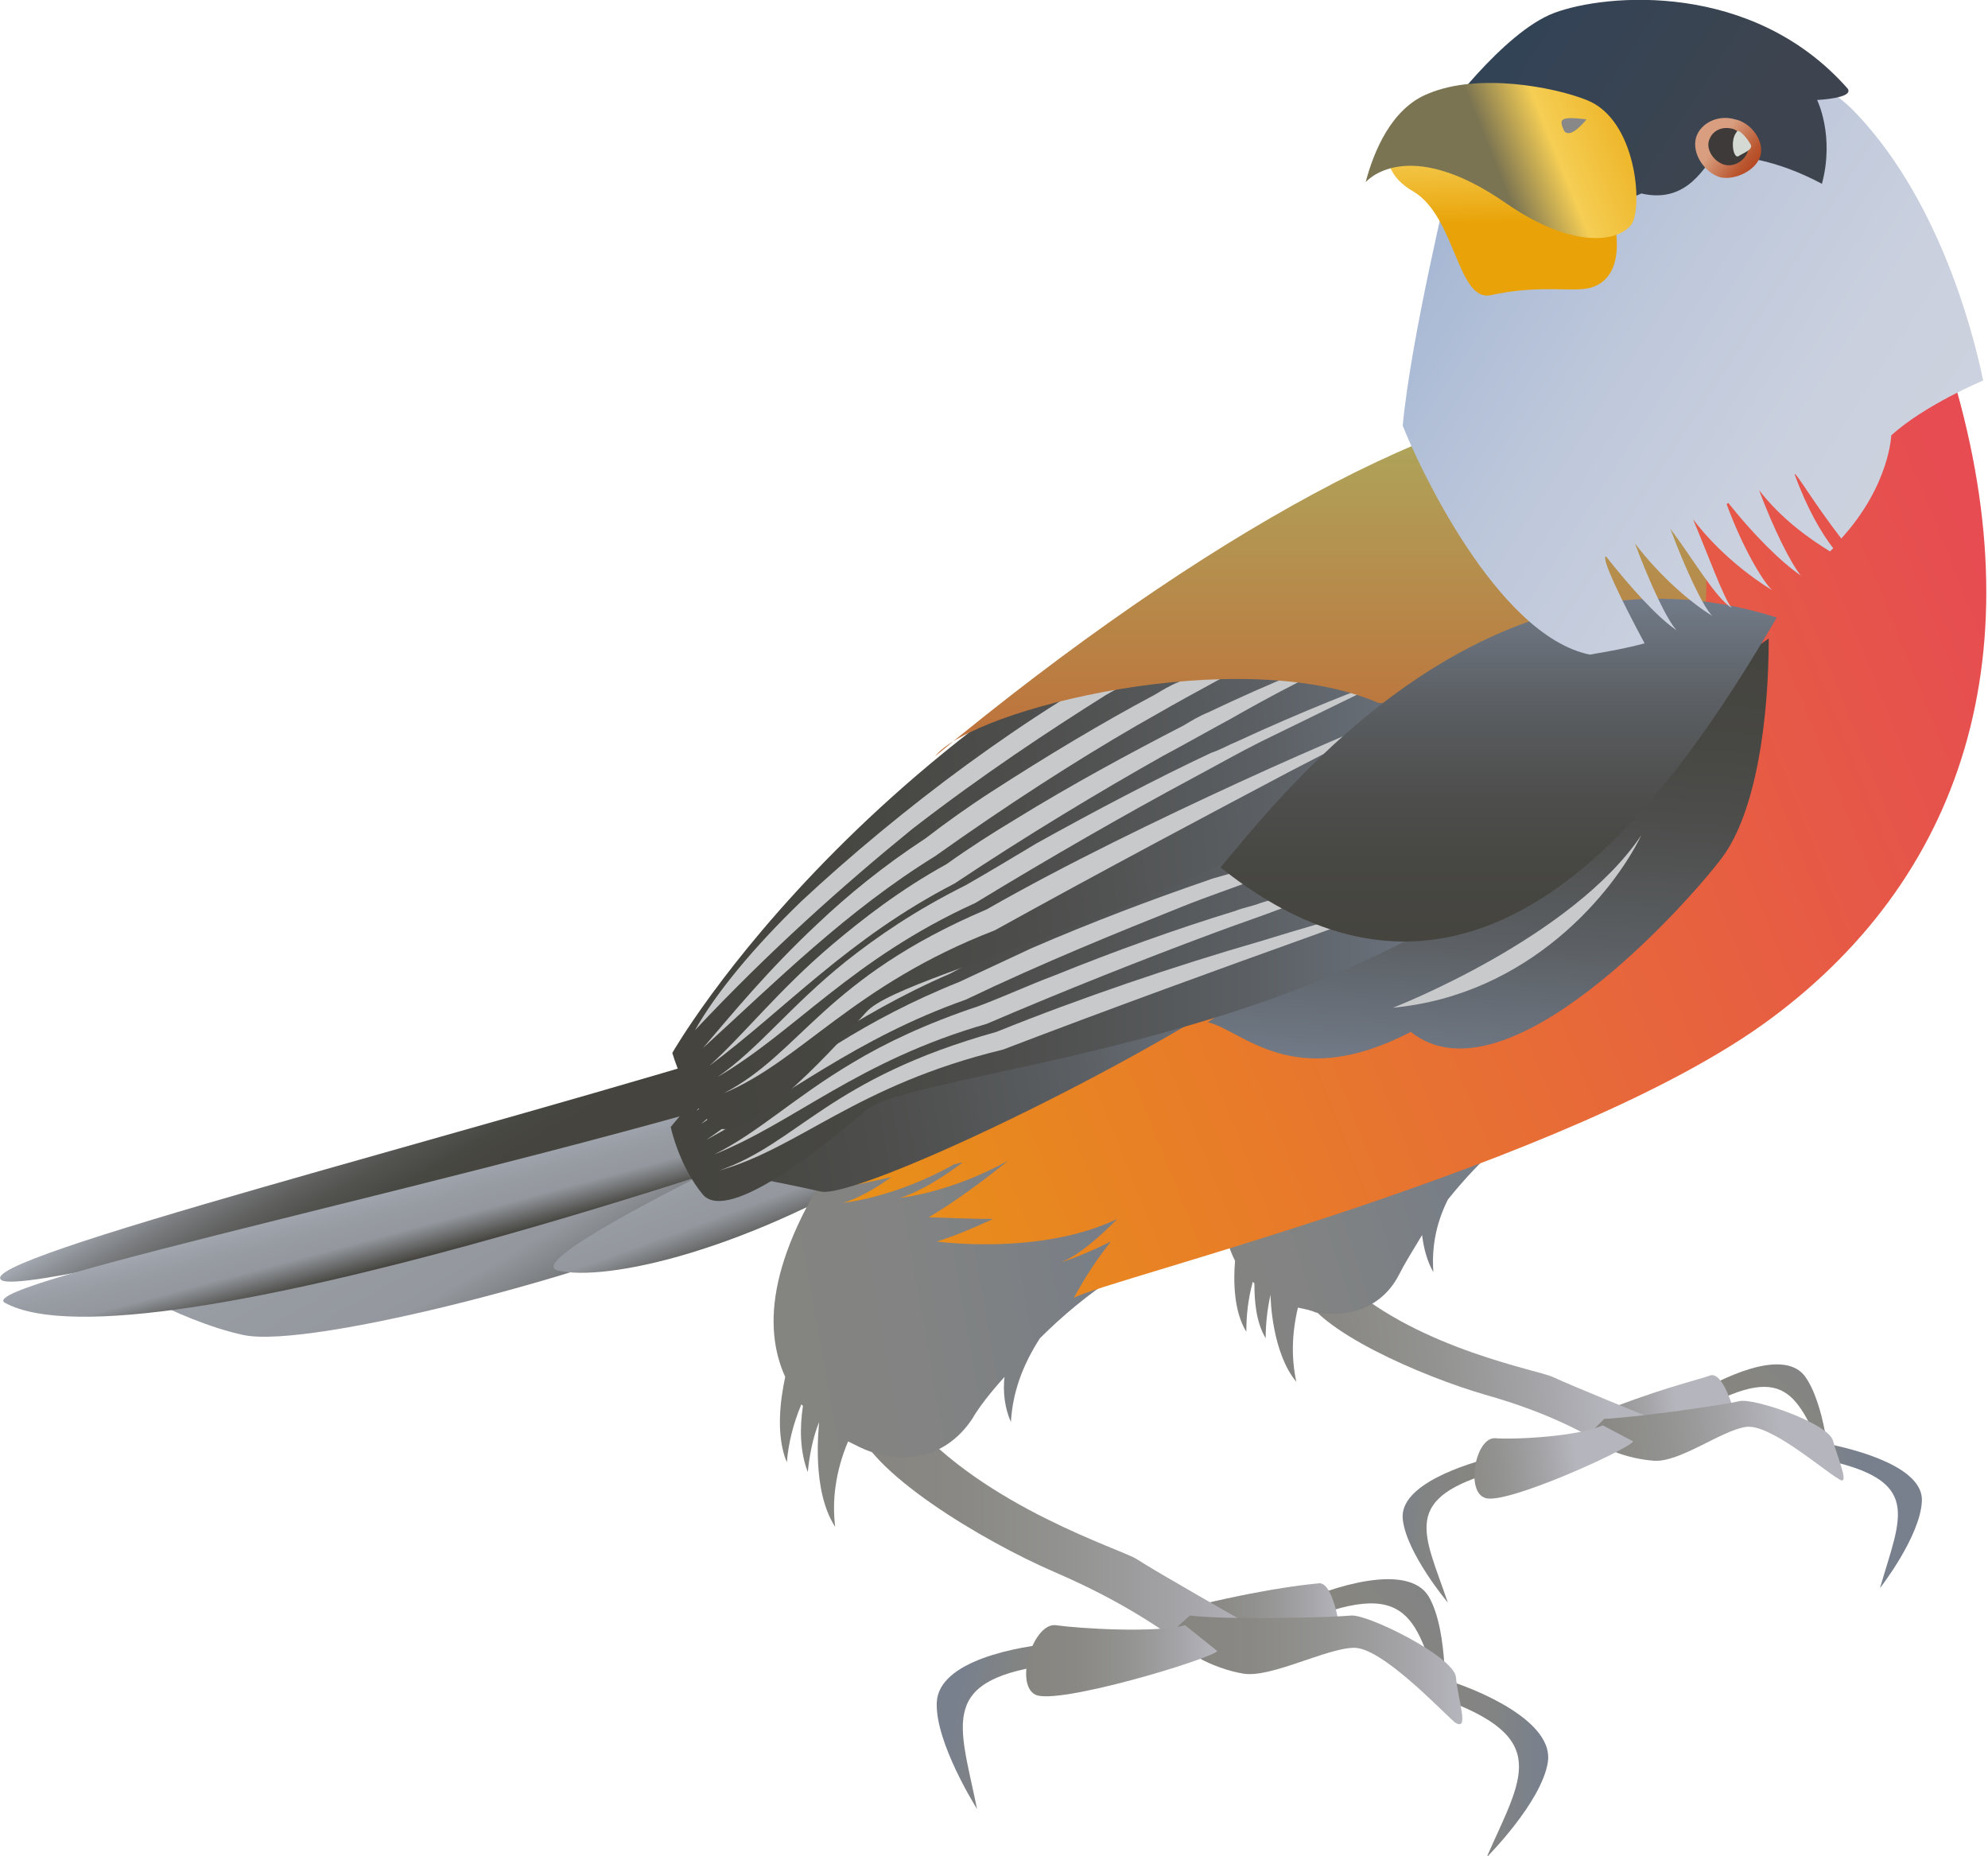 <?xml version="1.0" encoding="utf-8"?>
<!-- Generator: Adobe Illustrator 28.0.0, SVG Export Plug-In . SVG Version: 6.00 Build 0)  -->
<svg version="1.1" id="レイヤー_1" xmlns="http://www.w3.org/2000/svg" xmlns:xlink="http://www.w3.org/1999/xlink" x="0px"
	 y="0px" viewBox="0 0 123.3 115.1" style="enable-background:new 0 0 123.3 115.1;" xml:space="preserve">
<style type="text/css">
	.st0{fill:url(#SVGID_1_);}
	.st1{fill:url(#SVGID_00000002382045861061215080000011163713292404378527_);}
	.st2{fill:url(#SVGID_00000092425762769291917800000010858755984332671911_);}
	.st3{fill:url(#SVGID_00000057107571712214827700000014562974376311126953_);}
	.st4{fill:url(#SVGID_00000169532144446915252240000004685837103562015384_);}
	.st5{fill:url(#SVGID_00000181799782537804852060000014415316024093986485_);}
	.st6{fill:url(#SVGID_00000137835012184362588290000000081905257219602579_);}
	.st7{fill:url(#SVGID_00000098932818629409486990000009704182841451780750_);}
	.st8{fill:url(#SVGID_00000140706265879136649270000003587154132552091798_);}
	.st9{fill:url(#SVGID_00000020378526362244186770000018130599678604378520_);}
	.st10{fill:url(#SVGID_00000126311338033998854750000005212603068834077572_);}
	.st11{fill:url(#SVGID_00000071520524806946078570000012339840871643787408_);}
	.st12{fill:url(#SVGID_00000145019717665910337470000013939339507132768423_);}
	.st13{fill:url(#SVGID_00000178178348960995713760000011856427489757445504_);}
	.st14{fill:url(#SVGID_00000069396210006061428900000013311907160397046678_);}
	.st15{fill:url(#SVGID_00000167373404497162030780000008042912058016530066_);}
	.st16{fill:url(#SVGID_00000093153558602963705630000006881211675730702216_);}
	.st17{fill:url(#SVGID_00000050635459435361728670000017174162044238714525_);}
	.st18{fill:url(#SVGID_00000051371446560542438560000016484099878154157734_);}
	.st19{fill:url(#SVGID_00000129199407327007926460000011030774541336909229_);}
	.st20{fill:url(#SVGID_00000079446647842001651300000010924587145719140773_);}
	.st21{fill:url(#SVGID_00000089544362692797742390000007441513134010850195_);}
	.st22{fill:url(#SVGID_00000019677243093945134950000010263249708128703152_);}
	.st23{fill:#C8C9CA;}
	.st24{fill:url(#SVGID_00000085211213091515527810000002250697342018752942_);}
	.st25{fill:url(#SVGID_00000052086921613401488650000014085500140283216262_);}
	.st26{fill:url(#SVGID_00000148656952896540489220000013471104606167243672_);}
	.st27{fill:url(#SVGID_00000078042975208053636760000000565963877967762349_);}
	.st28{fill:url(#SVGID_00000096746188117241840740000011515349473444956073_);}
	.st29{fill:url(#SVGID_00000030457271193314046570000001711830561900243360_);}
	.st30{fill:url(#SVGID_00000046304779686268852890000001218444172343870632_);}
	.st31{fill:url(#SVGID_00000178165669597798484320000015987381995788472960_);}
	.st32{fill:url(#SVGID_00000153677138190607995670000008870063289037427842_);}
	.st33{fill:#3E3A39;}
	.st34{fill:#D4D9D3;}
	.st35{fill:url(#SVGID_00000117657174030211606260000002064238010890862498_);}
	.st36{fill:url(#SVGID_00000022554794710634409570000012977214127836735902_);}
	.st37{fill:#888888;}
</style>
<g>
	<g>
		
			<linearGradient id="SVGID_1_" gradientUnits="userSpaceOnUse" x1="9902.855" y1="69.077" x2="9892.811" y2="86.474" gradientTransform="matrix(-1 0 0 1 9925.672 0)">
			<stop  offset="1.098900e-02" style="stop-color:#A1A6AF"/>
			<stop  offset="2.842969e-02" style="stop-color:#A0A5AE"/>
			<stop  offset="0.311" style="stop-color:#979BA2"/>
			<stop  offset="0.593" style="stop-color:#94989E"/>
			<stop  offset="1" style="stop-color:#45443F"/>
		</linearGradient>
		<path class="st0" d="M44.7,75.5c-6.9,3.3-25.4,8.2-29.6,7.3c-4.2-0.9-9.1-4-9.1-4l38.5-10.8"/>
		
			<linearGradient id="SVGID_00000148650117315730477590000016809032034511298729_" gradientUnits="userSpaceOnUse" x1="9904.147" y1="66.66" x2="9895.017" y2="82.475" gradientTransform="matrix(-1 0 0 1 9925.672 0)">
			<stop  offset="1.098900e-02" style="stop-color:#A1A6AF"/>
			<stop  offset="3.850334e-02" style="stop-color:#979CA3"/>
			<stop  offset="0.134" style="stop-color:#7A7C7F"/>
			<stop  offset="0.23" style="stop-color:#636463"/>
			<stop  offset="0.325" style="stop-color:#52524F"/>
			<stop  offset="0.421" style="stop-color:#484843"/>
			<stop  offset="0.516" style="stop-color:#45443F"/>
		</linearGradient>
		<path style="fill:url(#SVGID_00000148650117315730477590000016809032034511298729_);" d="M48.9,64.2C29,70.4-1.9,78.1,0.1,79.4
			c2,1.3,50-11.9,50-11.9"/>
		
			<linearGradient id="SVGID_00000103236784135837401330000011995712057557641390_" gradientUnits="userSpaceOnUse" x1="9900.318" y1="73.354" x2="9899.104" y2="77.885" gradientTransform="matrix(-1 0 0 1 9925.672 0)">
			<stop  offset="1.098900e-02" style="stop-color:#A1A6AF"/>
			<stop  offset="2.842969e-02" style="stop-color:#A0A5AE"/>
			<stop  offset="0.311" style="stop-color:#979BA2"/>
			<stop  offset="0.593" style="stop-color:#94989E"/>
			<stop  offset="1" style="stop-color:#45443F"/>
		</linearGradient>
		<path style="fill:url(#SVGID_00000103236784135837401330000011995712057557641390_);" d="M50.5,66.8C30.6,73-1.8,79.6,0.3,80.8
			c8.4,4.6,51.3-10.6,51.3-10.6"/>
		
			<linearGradient id="SVGID_00000047782741180892403290000003668168647773382813_" gradientUnits="userSpaceOnUse" x1="9881.557" y1="71.443" x2="9879.28" y2="77.697" gradientTransform="matrix(-1 0 0 1 9925.672 0)">
			<stop  offset="1.098900e-02" style="stop-color:#A1A6AF"/>
			<stop  offset="2.842969e-02" style="stop-color:#A0A5AE"/>
			<stop  offset="0.311" style="stop-color:#979BA2"/>
			<stop  offset="0.593" style="stop-color:#94989E"/>
			<stop  offset="1" style="stop-color:#45443F"/>
		</linearGradient>
		<path style="fill:url(#SVGID_00000047782741180892403290000003668168647773382813_);" d="M56.5,71.3c-10.2,6.4-19,8.2-21.9,7.5
			c-2.9-0.7,18.6-10.6,18.6-10.6"/>
	</g>
	<g>
		<g>
			
				<linearGradient id="SVGID_00000045618075775513937310000016323876064202339986_" gradientUnits="userSpaceOnUse" x1="9829.692" y1="109.592" x2="9836.5" y2="109.592" gradientTransform="matrix(-1 0 0 1 9925.672 0)">
				<stop  offset="0" style="stop-color:#78808E"/>
				<stop  offset="0.466" style="stop-color:#828484"/>
				<stop  offset="1" style="stop-color:#868580"/>
			</linearGradient>
			<path style="fill:url(#SVGID_00000045618075775513937310000016323876064202339986_);" d="M89.4,104.1c2.4,0.7,7,2.7,6.6,5.2
				c-0.4,2.5-3.8,5.9-3.8,5.9c2.2-5,4.1-7.4-2.9-9.9L89.4,104.1z"/>
			
				<linearGradient id="SVGID_00000090977456962064414650000002727981656109801649_" gradientUnits="userSpaceOnUse" x1="-7256.24" y1="1907.426" x2="-7249.432" y2="1907.426" gradientTransform="matrix(0.978 0.208 -0.208 0.978 7552.268 -249.692)">
				<stop  offset="0" style="stop-color:#78808E"/>
				<stop  offset="0.466" style="stop-color:#828484"/>
				<stop  offset="1" style="stop-color:#868580"/>
			</linearGradient>
			<path style="fill:url(#SVGID_00000090977456962064414650000002727981656109801649_);" d="M65.6,101.9c-2.5,0.2-7.4,1.1-7.5,3.7
				c-0.1,2.5,2.5,6.6,2.5,6.6c-1.1-5.4-2.5-8.1,4.9-9L65.6,101.9z"/>
			
				<linearGradient id="SVGID_00000050646570735480152790000006214780286619144335_" gradientUnits="userSpaceOnUse" x1="4797.783" y1="-4277.772" x2="4804.59" y2="-4277.772" gradientTransform="matrix(-0.75 0.661 0.661 0.75 6516.48 133.427)">
				<stop  offset="0" style="stop-color:#78808E"/>
				<stop  offset="0.466" style="stop-color:#828484"/>
				<stop  offset="1" style="stop-color:#868580"/>
			</linearGradient>
			<path style="fill:url(#SVGID_00000050646570735480152790000006214780286619144335_);" d="M80.3,99.5c2.3-1.1,7-2.6,8.3-0.5
				c1.3,2.2,1,7,1,7c-1.7-5.2-1.8-8.3-8.7-5.5L80.3,99.5z"/>
			<g>
				
					<linearGradient id="SVGID_00000120528904183280798950000007992938913827360680_" gradientUnits="userSpaceOnUse" x1="9842.41" y1="99.925" x2="9853.143" y2="99.925" gradientTransform="matrix(-1 0 0 1 9925.672 0)">
					<stop  offset="0" style="stop-color:#B5B5BD"/>
					<stop  offset="0.232" style="stop-color:#A2A1A4"/>
					<stop  offset="0.487" style="stop-color:#929290"/>
					<stop  offset="0.744" style="stop-color:#898884"/>
					<stop  offset="1" style="stop-color:#868580"/>
				</linearGradient>
				<path style="fill:url(#SVGID_00000120528904183280798950000007992938913827360680_);" d="M72.5,100c5.4-1.4,8.3-1.7,9.3-1.8
					c1-0.1,1.4,3.5,1.4,3.5"/>
				
					<linearGradient id="SVGID_00000116953325911095771410000009321285942929488271_" gradientUnits="userSpaceOnUse" x1="9847.295" y1="95.229" x2="9872.72" y2="95.229" gradientTransform="matrix(-1 0 0 1 9925.672 0)">
					<stop  offset="0" style="stop-color:#B5B5BD"/>
					<stop  offset="0.232" style="stop-color:#A2A1A4"/>
					<stop  offset="0.487" style="stop-color:#929290"/>
					<stop  offset="0.744" style="stop-color:#898884"/>
					<stop  offset="1" style="stop-color:#868580"/>
				</linearGradient>
				<path style="fill:url(#SVGID_00000116953325911095771410000009321285942929488271_);" d="M78.4,101.3c-1.9-1.1-6.5-3.7-7.9-4.6
					c-0.9-0.6-9.4-3.2-14.1-8.7L53,88.1c0.6,3.1,8,7.5,12.4,9.4c4.4,1.9,6.7,3.6,8.7,5"/>
				
					<linearGradient id="SVGID_00000065764378582919175740000004455479633055500987_" gradientUnits="userSpaceOnUse" x1="9834.998" y1="103.612" x2="9852.845" y2="103.612" gradientTransform="matrix(-1 0 0 1 9925.672 0)">
					<stop  offset="0" style="stop-color:#B5B5BD"/>
					<stop  offset="0.232" style="stop-color:#A2A1A4"/>
					<stop  offset="0.487" style="stop-color:#929290"/>
					<stop  offset="0.744" style="stop-color:#898884"/>
					<stop  offset="1" style="stop-color:#868580"/>
				</linearGradient>
				<path style="fill:url(#SVGID_00000065764378582919175740000004455479633055500987_);" d="M73.8,100.2c2.6,0.3,9,0.1,10,0
					c1-0.1,6.3,2.5,6.5,3.8c0.1,1.4,0.9,3.5-0.1,2.8c-0.9-0.8-4.5-4.6-6.2-4.6c-1.7,0-5.2,1.9-6.9,1.6c-1.8-0.3-4.3-1.5-4.3-2.7"/>
				
					<linearGradient id="SVGID_00000047052446152398665850000011578283156639550859_" gradientUnits="userSpaceOnUse" x1="9850.139" y1="102.931" x2="9862.01" y2="102.931" gradientTransform="matrix(-1 0 0 1 9925.672 0)">
					<stop  offset="0" style="stop-color:#B5B5BD"/>
					<stop  offset="0.232" style="stop-color:#A2A1A4"/>
					<stop  offset="0.487" style="stop-color:#929290"/>
					<stop  offset="0.744" style="stop-color:#898884"/>
					<stop  offset="1" style="stop-color:#868580"/>
				</linearGradient>
				<path style="fill:url(#SVGID_00000047052446152398665850000011578283156639550859_);" d="M73.5,100.8c-1.9,0.5-6.6,0.2-8,0
					c-1.4-0.2-2.6,3.6-1.3,4.3c1.3,0.7,10.9-2.2,11.3-2.7"/>
			</g>
		</g>
		
			<linearGradient id="SVGID_00000054252186798309427060000018268690799591779237_" gradientUnits="userSpaceOnUse" x1="9850.666" y1="74.784" x2="9885.142" y2="80.863" gradientTransform="matrix(-1 0 0 1 9925.672 0)">
			<stop  offset="0" style="stop-color:#727B89"/>
			<stop  offset="0.106" style="stop-color:#767D87"/>
			<stop  offset="0.553" style="stop-color:#828382"/>
			<stop  offset="1" style="stop-color:#868580"/>
		</linearGradient>
		<path style="fill:url(#SVGID_00000054252186798309427060000018268690799591779237_);" d="M52.7,70.6c1.1-1.5,9.3-9.2,9.3-9.2
			l13.3,15c-4.3,1.1-8.1,3.9-10.8,6.6c-1.1,1.7-1.7,3.4-1.8,5.2c-0.4-0.9-0.5-1.9-0.4-2.8c-0.9,1-1.6,1.9-2,2.6
			c-1.8,2.7-4.6,2.7-6.4,2c-0.3-0.1-0.7-0.3-1.3-0.6c-0.8,1.9-1,3.7-0.8,5.3c-1.5-2.3-1-6.2-1-6.5c0,0,0,0,0,0
			c-0.4,1-0.6,2.1-0.7,3.1c-0.5-1.3-0.5-2.8-0.3-4.1c0,0-0.1-0.1-0.1-0.1c-0.5,1.2-0.8,2.4-0.9,3.6c-0.7-1.7-0.4-3.9-0.1-5.3
			C47.3,82.3,47.6,77.7,52.7,70.6z"/>
	</g>
	<g>
		<g>
			
				<linearGradient id="SVGID_00000091694916769529163600000008444945095449802152_" gradientUnits="userSpaceOnUse" x1="9182.307" y1="-945.38" x2="9188.079" y2="-945.38" gradientTransform="matrix(-0.992 0.129 0.129 0.992 9346.926 -149.899)">
				<stop  offset="0" style="stop-color:#78808E"/>
				<stop  offset="0.466" style="stop-color:#828484"/>
				<stop  offset="1" style="stop-color:#868580"/>
			</linearGradient>
			<path style="fill:url(#SVGID_00000091694916769529163600000008444945095449802152_);" d="M113.1,89.5c2.1,0.4,6.2,1.5,6.1,3.6
				c-0.1,2.2-2.6,5.4-2.6,5.4c1.3-4.5,2.7-6.7-3.6-8L113.1,89.5z"/>
			
				<linearGradient id="SVGID_00000176041233881577739250000010335506811048405142_" gradientUnits="userSpaceOnUse" x1="-6837.822" y1="739.273" x2="-6832.047" y2="739.273" gradientTransform="matrix(0.997 8.050000e-02 -8.050000e-02 0.997 6962.367 -91.983)">
				<stop  offset="0" style="stop-color:#78808E"/>
				<stop  offset="0.466" style="stop-color:#828484"/>
				<stop  offset="1" style="stop-color:#868580"/>
			</linearGradient>
			<path style="fill:url(#SVGID_00000176041233881577739250000010335506811048405142_);" d="M92.9,90.3c-2.1,0.5-6.1,1.8-5.9,3.9
				c0.2,2.1,2.8,5.2,2.8,5.2c-1.5-4.4-3-6.5,3.2-8.2L92.9,90.3z"/>
			
				<linearGradient id="SVGID_00000022529491965648609270000017267931963691211700_" gradientUnits="userSpaceOnUse" x1="3614.004" y1="-4639.624" x2="3619.783" y2="-4639.624" gradientTransform="matrix(-0.659 0.752 0.752 0.659 5983.655 421.611)">
				<stop  offset="0" style="stop-color:#78808E"/>
				<stop  offset="0.466" style="stop-color:#828484"/>
				<stop  offset="1" style="stop-color:#868580"/>
			</linearGradient>
			<path style="fill:url(#SVGID_00000022529491965648609270000017267931963691211700_);" d="M104.9,86.6c1.8-1.1,5.6-3,7-1.3
				c1.3,1.7,1.6,5.7,1.6,5.7c-2-4.2-2.4-6.7-8-3.6L104.9,86.6z"/>
			<g>
				
					<linearGradient id="SVGID_00000037650350751648355310000005946946455357012124_" gradientUnits="userSpaceOnUse" x1="9193.094" y1="-953.579" x2="9202.195" y2="-953.579" gradientTransform="matrix(-0.992 0.129 0.129 0.992 9346.926 -149.899)">
					<stop  offset="0" style="stop-color:#B5B5BD"/>
					<stop  offset="0.232" style="stop-color:#A2A1A4"/>
					<stop  offset="0.487" style="stop-color:#929290"/>
					<stop  offset="0.744" style="stop-color:#898884"/>
					<stop  offset="1" style="stop-color:#868580"/>
				</linearGradient>
				<path style="fill:url(#SVGID_00000037650350751648355310000005946946455357012124_);" d="M98.5,87.9c4.4-1.8,6.8-2.3,7.6-2.6
					c0.9-0.2,1.6,2.8,1.6,2.8"/>
				
					<linearGradient id="SVGID_00000105419853281345236220000009603666690834715581_" gradientUnits="userSpaceOnUse" x1="9197.234" y1="-957.566" x2="9218.8" y2="-957.566" gradientTransform="matrix(-0.992 0.129 0.129 0.992 9346.926 -149.899)">
					<stop  offset="0" style="stop-color:#B5B5BD"/>
					<stop  offset="0.232" style="stop-color:#A2A1A4"/>
					<stop  offset="0.487" style="stop-color:#929290"/>
					<stop  offset="0.744" style="stop-color:#898884"/>
					<stop  offset="1" style="stop-color:#868580"/>
				</linearGradient>
				<path style="fill:url(#SVGID_00000105419853281345236220000009603666690834715581_);" d="M103.5,88.4c-1.7-0.7-5.9-2.4-7.2-3
					c-0.8-0.4-8.2-1.7-12.8-5.8L80.7,80c0.8,2.5,7.6,5.4,11.4,6.5c3.9,1.1,6,2.3,7.8,3.3"/>
				
					<linearGradient id="SVGID_00000014630479198832204310000000441332419525577349_" gradientUnits="userSpaceOnUse" x1="9186.808" y1="-950.452" x2="9201.946" y2="-950.452" gradientTransform="matrix(-0.992 0.129 0.129 0.992 9346.926 -149.899)">
					<stop  offset="0" style="stop-color:#B5B5BD"/>
					<stop  offset="0.232" style="stop-color:#A2A1A4"/>
					<stop  offset="0.487" style="stop-color:#929290"/>
					<stop  offset="0.744" style="stop-color:#898884"/>
					<stop  offset="1" style="stop-color:#868580"/>
				</linearGradient>
				<path style="fill:url(#SVGID_00000014630479198832204310000000441332419525577349_);" d="M99.5,88c2.2-0.1,7.6-0.9,8.4-1.1
					c0.9-0.2,5.6,1.4,5.8,2.5c0.3,1.1,1.1,2.9,0.3,2.3c-0.9-0.5-4.2-3.4-5.7-3.2c-1.5,0.2-4.1,2.2-5.7,2.1c-1.5-0.1-3.8-0.8-3.9-1.8
					"/>
				
					<linearGradient id="SVGID_00000109733630287052599350000000958941291017311122_" gradientUnits="userSpaceOnUse" x1="9199.647" y1="-951.031" x2="9209.718" y2="-951.031" gradientTransform="matrix(-0.992 0.129 0.129 0.992 9346.926 -149.899)">
					<stop  offset="0" style="stop-color:#B5B5BD"/>
					<stop  offset="0.232" style="stop-color:#A2A1A4"/>
					<stop  offset="0.487" style="stop-color:#929290"/>
					<stop  offset="0.744" style="stop-color:#898884"/>
					<stop  offset="1" style="stop-color:#868580"/>
				</linearGradient>
				<path style="fill:url(#SVGID_00000109733630287052599350000000958941291017311122_);" d="M99.4,88.4c-1.5,0.7-5.5,0.9-6.7,0.8
					c-1.2,0-1.8,3.3-0.6,3.7c1.2,0.5,8.9-3,9.2-3.5"/>
			</g>
		</g>
		
			<linearGradient id="SVGID_00000042721029837065686270000015359964092419049647_" gradientUnits="userSpaceOnUse" x1="9200.098" y1="-974.904" x2="9229.34" y2="-969.747" gradientTransform="matrix(-0.992 0.129 0.129 0.992 9346.926 -149.899)">
			<stop  offset="0" style="stop-color:#727B89"/>
			<stop  offset="0.106" style="stop-color:#767D87"/>
			<stop  offset="0.553" style="stop-color:#828382"/>
			<stop  offset="1" style="stop-color:#868580"/>
		</linearGradient>
		<path style="fill:url(#SVGID_00000042721029837065686270000015359964092419049647_);" d="M78.6,65.3c0.8-1.4,6.8-8.8,6.8-8.8
			l12.8,11.2c-3.5,1.4-6.4,4.2-8.4,6.7c-0.8,1.6-1,3.1-0.9,4.5c-0.4-0.7-0.6-1.5-0.7-2.3c-0.6,1-1.1,1.8-1.4,2.4
			c-1.2,2.4-3.6,2.7-5.2,2.4c-0.2-0.1-0.6-0.2-1.1-0.3c-0.4,1.7-0.4,3.2-0.1,4.6c-1.5-1.8-1.6-5.1-1.6-5.4c0,0,0,0,0,0
			c-0.2,0.9-0.3,1.8-0.3,2.7c-0.6-1-0.7-2.3-0.7-3.4c0,0-0.1-0.1-0.1-0.1c-0.3,1.1-0.4,2.1-0.4,3.1c-0.8-1.3-0.8-3.2-0.7-4.4
			C75.4,75.8,75.1,71.9,78.6,65.3z"/>
	</g>
	
		<linearGradient id="SVGID_00000029735109016132510500000014707243879412630401_" gradientUnits="userSpaceOnUse" x1="8765.494" y1="-1563.23" x2="8866.565" y2="-1545.409" gradientTransform="matrix(-0.979 0.205 0.205 0.979 9027.188 -225.62)">
		<stop  offset="0" style="stop-color:#E64C51"/>
		<stop  offset="1" style="stop-color:#E9A308"/>
	</linearGradient>
	<path style="fill:url(#SVGID_00000029735109016132510500000014707243879412630401_);" d="M50.9,73.9c10.6-6.2,17.3-16.4,19.4-18.7
		c2.1-2.2,35.8-25.9,35.8-25.9l14.5-7.6c5.9,18,1.5,32.4-10.8,41.5c-12.3,9.1-41.4,16.2-43.2,17.3c0.7-1.3,1.5-2.5,2.3-3.5
		c-1.8,0.9-3.1,1.3-3.1,1.3c1.2-0.5,2.4-1.6,3.5-2.7C64.5,77.9,58.1,77,58.1,77c1-0.3,2.2-0.8,3.5-1.4c-1.9,0-3.4-0.1-4-0.1
		c1.7-1,3.7-2.5,4.9-3.5c-3.6,2-6.7,2.3-6.7,2.3c1.3-0.4,2.7-1.3,3.9-2.2c-0.2,0-0.3,0.1-0.5,0.1c-3.7,2.1-6.9,2.4-6.9,2.4
		c1-0.3,2-0.9,3-1.6C52.7,73.6,50.9,73.9,50.9,73.9z"/>
	
		<linearGradient id="SVGID_00000103964414557295007680000003794603432608768665_" gradientUnits="userSpaceOnUse" x1="9845.787" y1="63.487" x2="9889.468" y2="71.189" gradientTransform="matrix(-1 0 0 1 9925.672 0)">
		<stop  offset="0" style="stop-color:#727B89"/>
		<stop  offset="6.983888e-02" style="stop-color:#6C747F"/>
		<stop  offset="0.302" style="stop-color:#5B5F63"/>
		<stop  offset="0.535" style="stop-color:#4F504F"/>
		<stop  offset="0.767" style="stop-color:#474743"/>
		<stop  offset="1" style="stop-color:#45443F"/>
	</linearGradient>
	<path style="fill:url(#SVGID_00000103964414557295007680000003794603432608768665_);" d="M79.2,60c-8.4,6-26.1,14.4-28.3,13.9
		c-2.2-0.5-6.4-1.3-6.4-1.3l8.2-9.7"/>
	<g>
		
			<linearGradient id="SVGID_00000101799866778393692290000004714367107138987410_" gradientUnits="userSpaceOnUse" x1="10035.303" y1="498.879" x2="10035.303" y2="471.485" gradientTransform="matrix(-0.999 -5.110000e-02 -5.110000e-02 0.999 10139.34 80.713)">
			<stop  offset="0" style="stop-color:#727B89"/>
			<stop  offset="6.983888e-02" style="stop-color:#6C747F"/>
			<stop  offset="0.302" style="stop-color:#5B5F63"/>
			<stop  offset="0.535" style="stop-color:#4F504F"/>
			<stop  offset="0.767" style="stop-color:#474743"/>
			<stop  offset="1" style="stop-color:#45443F"/>
		</linearGradient>
		<path style="fill:url(#SVGID_00000101799866778393692290000004714367107138987410_);" d="M109.7,39.6c0,5.1-0.8,10.8-2.9,13.6
			C104.7,56,93.4,68.7,87.5,64c-7.3,3.8-10.4-0.1-12.6-0.6C86.3,56.2,109.7,39.6,109.7,39.6z"/>
		<path class="st23" d="M101.8,51.8c-4.3,6.4-15.4,10.7-15.4,10.7C94.9,61.7,100.1,55.3,101.8,51.8z"/>
	</g>
	<g>
		
			<linearGradient id="SVGID_00000053530086997405619500000015765867382508974985_" gradientUnits="userSpaceOnUse" x1="9832.967" y1="59.291" x2="9884.027" y2="59.291" gradientTransform="matrix(-1 0 0 1 9925.672 0)">
			<stop  offset="0" style="stop-color:#727B89"/>
			<stop  offset="6.983888e-02" style="stop-color:#6C747F"/>
			<stop  offset="0.302" style="stop-color:#5B5F63"/>
			<stop  offset="0.535" style="stop-color:#4F504F"/>
			<stop  offset="0.767" style="stop-color:#474743"/>
			<stop  offset="1" style="stop-color:#45443F"/>
		</linearGradient>
		<path style="fill:url(#SVGID_00000053530086997405619500000015765867382508974985_);" d="M92.7,54.9C79,65.1,56.5,66.6,53.8,68.8
			c-2.6,2.2-8.6,7.1-10.2,5.3c-1.5-1.8-2-4.2-2-4.2s14.6-18.8,45.5-25.9"/>
		<g>
			<path class="st23" d="M82.8,48.5c-2.5-0.1-5.8,0.7-9.5,2c-3.7,1.3-7.8,3.1-11.8,5.2c-4,2.1-7.8,4.4-11,6.7
				c-3.2,2.3-5.8,4.6-7.3,6.5c5-4,9.9-7.2,14.6-9.9c4.6-2.7,9-4.7,12.7-6.2C77.8,49.6,82.8,48.5,82.8,48.5z"/>
			<path class="st23" d="M84.6,50.1c-2.4,0.1-5.8,0.9-9.7,2.2c-0.5,0.2-1,0.3-1.6,0.5c-3.4,1.2-7,2.7-10.6,4.4
				c-1.5,0.7-2.9,1.4-4.3,2.2c-2.7,1.3-5.1,2.7-7.2,4.1c-3.4,2.3-5.8,4.5-7.7,6.2c5-3.3,9.6-6.8,15.4-9.3c4.7-2.5,9.2-4.5,13.1-6
				c1.5-0.6,2.9-1.1,4.2-1.6C81.3,50.9,84.6,50.1,84.6,50.1z"/>
			<path class="st23" d="M86.4,51.7c-2.2,0.3-5.8,1.1-9.9,2.4c-0.5,0.2-1.1,0.3-1.6,0.5c-3.5,1.2-7.2,2.6-10.9,4.2
				c-1.5,0.7-3,1.4-4.5,2.1c-3,1.2-5.4,2.5-7.5,3.8c-3.5,2.2-5.8,4.4-8.2,6c5-2.7,9.3-6.3,16.1-8.7c4.8-2.3,9.5-4.2,13.5-5.8
				c1.5-0.6,3-1.1,4.3-1.6C83,52.7,86.4,51.7,86.4,51.7z"/>
			<path class="st23" d="M88.2,53.3c-2.1,0.4-5.8,1.4-10,2.7c-0.5,0.2-1.1,0.3-1.6,0.5c-3.6,1.1-7.5,2.5-11.2,4
				c-1.6,0.6-3.1,1.3-4.7,1.9c-3.3,1.1-5.8,2.3-7.8,3.5c-3.7,2.2-5.8,4.3-8.6,5.7c5-2,8.9-5.8,16.9-8.1c4.9-2.1,9.7-4,14-5.6
				c1.6-0.6,3.1-1.1,4.4-1.6C84.7,54.4,88.2,53.3,88.2,53.3z"/>
			<path class="st23" d="M62.2,65.1c6.8-2.6,13.7-5.1,19-7C86.4,56.2,90,55,90,55c-2.2,0.6-6.7,1.8-11.9,3.4
				C72.9,59.9,67,61.9,61.8,64c-10.4,2.9-12.3,6.9-17.2,8.6C49.6,71.2,53.1,67.3,62.2,65.1z"/>
		</g>
	</g>
	<g>
		
			<linearGradient id="SVGID_00000147179875182725714890000003542178596348763821_" gradientUnits="userSpaceOnUse" x1="9388.944" y1="-730.703" x2="9440.216" y2="-730.703" gradientTransform="matrix(-0.995 9.760000e-02 9.760000e-02 0.995 9506.76 -140.849)">
			<stop  offset="0" style="stop-color:#727B89"/>
			<stop  offset="6.983888e-02" style="stop-color:#6C747F"/>
			<stop  offset="0.302" style="stop-color:#5B5F63"/>
			<stop  offset="0.535" style="stop-color:#4F504F"/>
			<stop  offset="0.767" style="stop-color:#474743"/>
			<stop  offset="1" style="stop-color:#45443F"/>
		</linearGradient>
		<path style="fill:url(#SVGID_00000147179875182725714890000003542178596348763821_);" d="M91.1,43.2C78.4,55.9,56.1,60,53.7,62.8
			c-2.4,2.7-7.9,8.7-9.6,6.9c-1.7-1.8-2.4-4.4-2.4-4.4S54.4,43,84.5,31.9"/>
		<g>
			<path class="st23" d="M80.5,37.2c-2.5,0.2-5.7,1.4-9.3,3.2c-3.6,1.8-7.5,4.3-11.2,7c-3.7,2.7-7.3,5.7-10.3,8.5
				c-3,2.9-5.3,5.7-6.6,8c4.6-4.9,9.2-9,13.5-12.5c4.4-3.4,8.5-6.1,12-8.3C75.8,39,80.5,37.2,80.5,37.2z"/>
			<path class="st23" d="M82.5,38.8c-2.3,0.4-5.7,1.6-9.4,3.5c-0.5,0.2-1,0.5-1.5,0.8c-3.2,1.7-6.7,3.8-10.1,6
				c-1.4,0.9-2.8,1.9-4.1,2.9c-2.6,1.7-4.8,3.5-6.7,5.3c-3.1,2.9-5.3,5.6-7.1,7.7c4.6-4.2,8.9-8.5,14.4-11.9
				c4.5-3.2,8.7-5.9,12.5-8.1c1.4-0.8,2.8-1.6,4.1-2.3C79.3,40.1,82.5,38.8,82.5,38.8z"/>
			<path class="st23" d="M84.5,40.4c-2.2,0.5-5.6,1.9-9.6,3.8c-0.5,0.2-1,0.5-1.5,0.8c-3.3,1.7-7,3.7-10.4,5.8
				c-1.5,0.9-2.9,1.8-4.3,2.8c-2.9,1.6-5.2,3.4-7.1,5c-3.3,2.8-5.4,5.5-7.6,7.5c4.7-3.5,8.6-7.9,15.2-11.3c4.5-3,9-5.7,12.9-7.9
				c1.5-0.8,2.9-1.6,4.2-2.3C81.2,41.8,84.5,40.4,84.5,40.4z"/>
			<path class="st23" d="M86.4,42c-2,0.7-5.6,2.1-9.7,4c-0.5,0.2-1,0.5-1.6,0.7c-3.4,1.6-7.2,3.6-10.8,5.6c-1.5,0.9-3,1.8-4.4,2.6
				c-3.2,1.6-5.5,3.2-7.4,4.7c-3.5,2.8-5.4,5.4-8,7.2c4.8-2.8,8.3-7.3,16-10.8c4.6-2.8,9.3-5.5,13.4-7.7c1.5-0.8,2.9-1.6,4.3-2.3
				C83.1,43.6,86.4,42,86.4,42z"/>
			<path class="st23" d="M61.7,57.7c6.5-3.6,13.1-7.1,18.2-9.8c5-2.6,8.5-4.4,8.5-4.4c-2.1,0.9-6.5,2.7-11.5,5
				c-5,2.3-10.8,5.1-15.7,7.9c-10.1,4.3-11.5,8.9-16.3,11.4C49.7,65.8,52.9,61.1,61.7,57.7z"/>
		</g>
	</g>
	
		<linearGradient id="SVGID_00000137836219510026845700000004949731068656847034_" gradientUnits="userSpaceOnUse" x1="9843.74" y1="46.942" x2="9843.74" y2="24.621" gradientTransform="matrix(-1 0 0 1 9925.672 0)">
		<stop  offset="0" style="stop-color:#BF6F39"/>
		<stop  offset="1" style="stop-color:#ACAB5F"/>
	</linearGradient>
	<path style="fill:url(#SVGID_00000137836219510026845700000004949731068656847034_);" d="M99.3,24.6c9.1,8,6.2,14.8,5.7,15.5
		c-0.4,0.7-2.7,2.4-8.2,3.3c-1.9,0.3-5.4,0.2-11.3,0.2C77,39.9,60.4,43.9,58,46.9C74.8,33,90.1,24.8,99.3,24.6z"/>
	
		<linearGradient id="SVGID_00000089535217429313540670000007872975917941947809_" gradientUnits="userSpaceOnUse" x1="9832.746" y1="37.139" x2="9832.746" y2="58.407" gradientTransform="matrix(-1 0 0 1 9925.672 0)">
		<stop  offset="0" style="stop-color:#727B89"/>
		<stop  offset="6.983888e-02" style="stop-color:#6C747F"/>
		<stop  offset="0.302" style="stop-color:#5B5F63"/>
		<stop  offset="0.535" style="stop-color:#4F504F"/>
		<stop  offset="0.767" style="stop-color:#474743"/>
		<stop  offset="1" style="stop-color:#45443F"/>
	</linearGradient>
	<path style="fill:url(#SVGID_00000089535217429313540670000007872975917941947809_);" d="M110.2,38.3C103.8,49.2,92,66.8,75.7,53.8
		C79.4,49.4,92.3,32.6,110.2,38.3z"/>
	
		<linearGradient id="SVGID_00000014606635084131441610000013895435967680139155_" gradientUnits="userSpaceOnUse" x1="9868.334" y1="46.725" x2="9868.334" y2="46.725" gradientTransform="matrix(-1 0 0 1 9925.672 0)">
		<stop  offset="0" style="stop-color:#BF6F39"/>
		<stop  offset="1" style="stop-color:#ACAB5F"/>
	</linearGradient>
	<path style="fill:url(#SVGID_00000014606635084131441610000013895435967680139155_);" d="M57.3,46.7"/>
	
		<linearGradient id="SVGID_00000038388666802826172380000003097235026532151946_" gradientUnits="userSpaceOnUse" x1="9828.767" y1="43.407" x2="9828.767" y2="43.407" gradientTransform="matrix(-1 0 0 1 9925.672 0)">
		<stop  offset="0" style="stop-color:#BF6F39"/>
		<stop  offset="1" style="stop-color:#ACAB5F"/>
	</linearGradient>
	<path style="fill:url(#SVGID_00000038388666802826172380000003097235026532151946_);" d="M96.9,43.4"/>
	<g>
		<g>
			
				<linearGradient id="SVGID_00000073707089581502985650000007878679237212841351_" gradientUnits="userSpaceOnUse" x1="-8573.041" y1="3802.178" x2="-8531.285" y2="3809.541" gradientTransform="matrix(0.922 0.388 -0.388 0.922 9465.667 -168.744)">
				<stop  offset="0" style="stop-color:#9CB0D1"/>
				<stop  offset="0.151" style="stop-color:#AABAD5"/>
				<stop  offset="0.434" style="stop-color:#BEC8DB"/>
				<stop  offset="0.717" style="stop-color:#CAD0DE"/>
				<stop  offset="1" style="stop-color:#CED3DF"/>
			</linearGradient>
			<path style="fill:url(#SVGID_00000073707089581502985650000007878679237212841351_);" d="M89.9,11.1l0.4-0.8l1.3-2l-0.5,1.3
				l5.7-7.2c3.3-1.7,14.3,0.6,18.1,4.4c5.2,5.3,7.4,13.4,8.1,16.8c0,0-3.6,1.5-5.7,3.4c0,0-0.1,3.1-3.1,6.4c-1.7-2.2-2.8-4.1-2.9-4
				c0.8,2.2,1.7,3.7,2.4,4.6c-0.1,0.1-0.1,0.1-0.2,0.2c-1.3-0.8-3-2-4.4-3.8c0,0,0,0,0,0c0.9,2.4,2,4.6,2.6,5.3c0,0,0,0,0,0
				c-1.2-0.8-3-2.6-4.5-4.5c0,0-0.1,0-0.1,0.1c1,2.7,2.2,4.7,2.8,5.3c-1.3-0.8-3.3-2.3-4.9-4.4c0.9,2.1,1.9,4.9,2.4,5.5
				c-1-0.6-2.5-3.2-3.8-4.9c0.9,2.4,2,4.8,2.6,5.4c-1.3-0.8-3.2-2.4-4.8-4.5c0,0,0,0,0,0c0.9,2.4,2,4.8,2.6,5.4
				c-1.2-0.8-2.9-2.7-4.4-4.6c-0.3,0.1,0.9,2.6,2.4,5.4c-1.1,0.3-2.2,0.5-3.4,0.7C92.8,39.4,87.9,28.7,87,26.4
				C87.5,21,89.9,11.1,89.9,11.1z"/>
		</g>
		
			<linearGradient id="SVGID_00000014609696695972869570000014880493739755149216_" gradientUnits="userSpaceOnUse" x1="-8587.626" y1="3789.338" x2="-8537.731" y2="3798.136" gradientTransform="matrix(0.922 0.388 -0.388 0.922 9465.667 -168.745)">
			<stop  offset="1.098900e-02" style="stop-color:#1E4162"/>
			<stop  offset="0.332" style="stop-color:#314357"/>
			<stop  offset="0.666" style="stop-color:#3D444F"/>
			<stop  offset="1" style="stop-color:#41444D"/>
		</linearGradient>
		<path style="fill:url(#SVGID_00000014609696695972869570000014880493739755149216_);" d="M94.4,15.9c0.5-0.7,4.2-2.5,7.4-3.9
			c3,0.7,4-2,4.5-2.2c1.3-0.3,3.9,0.1,6.7,1.6c0.8-3-0.3-5.2-0.3-5.2s2.3-0.1,1.9-0.7c-5.9-6.7-15-5.9-18.2-4.7
			c-3.2,1.2-7.1,6.6-7.1,6.6l1.9,2.2C91.1,9.6,93.8,13.4,94.4,15.9z"/>
		<g>
			
				<linearGradient id="SVGID_00000032628341486894566410000017547254966657911743_" gradientUnits="userSpaceOnUse" x1="-8591.302" y1="6310.327" x2="-8587.219" y2="6310.327" gradientTransform="matrix(0.797 0.604 -0.604 0.797 10763.764 170.678)">
				<stop  offset="0" style="stop-color:#D89E7F"/>
				<stop  offset="0.5" style="stop-color:#BA5730"/>
				<stop  offset="1" style="stop-color:#AA2D0C"/>
			</linearGradient>
			<path style="fill:url(#SVGID_00000032628341486894566410000017547254966657911743_);" d="M109.2,9.6c-0.2,0.9-1.5,1.6-2.5,1.4
				c-1-0.3-1.8-1.5-1.5-2.5c0.3-0.9,1.4-1.4,2.4-1.1C108.6,7.6,109.4,8.7,109.2,9.6z"/>
			<path class="st33" d="M108.4,9.4c-0.2,0.6-0.9,1-1.5,0.8c-0.6-0.2-1.1-0.9-0.9-1.5c0.2-0.6,0.8-0.9,1.5-0.7
				C108,8.2,108.6,8.8,108.4,9.4z"/>
			<path class="st34" d="M107.7,8.2c-0.4,0.5-0.2,1.6,0.1,1.5c0.3-0.2,0.9-0.4,0.8-0.7C108.4,8.6,107.8,7.9,107.7,8.2z"/>
		</g>
		<g>
			<g>
				
					<linearGradient id="SVGID_00000158010072040569984460000012561229227374645423_" gradientUnits="userSpaceOnUse" x1="-8429.517" y1="3033.029" x2="-8426.036" y2="3042.469" gradientTransform="matrix(0.949 0.315 -0.315 0.949 9049.069 -219.388)">
					<stop  offset="0.308" style="stop-color:#7B7452"/>
					<stop  offset="0.533" style="stop-color:#F5CE54"/>
					<stop  offset="1" style="stop-color:#E9A308"/>
				</linearGradient>
				<path style="fill:url(#SVGID_00000158010072040569984460000012561229227374645423_);" d="M86.2,9c-0.3,0.8-0.1,2,1.5,2.9
					c2.6,1.6,2.7,6.9,4.8,6.4c3.2-0.7,5.2-0.1,6.3-0.5c2.2-0.8,1.3-4.1,1.3-4.1"/>
				
					<linearGradient id="SVGID_00000083069260468541598270000005307541691458760845_" gradientUnits="userSpaceOnUse" x1="-8435.097" y1="3040.021" x2="-8422.309" y2="3029.2" gradientTransform="matrix(0.949 0.315 -0.315 0.949 9049.069 -219.388)">
					<stop  offset="0.308" style="stop-color:#7B7452"/>
					<stop  offset="0.533" style="stop-color:#F5CE54"/>
					<stop  offset="1" style="stop-color:#E9A308"/>
				</linearGradient>
				<path style="fill:url(#SVGID_00000083069260468541598270000005307541691458760845_);" d="M98.4,6.2c-2-0.8-6.7-1.7-9.8-0.4
					c-2.3,0.9-3.4,3.6-3.9,5.5c0,0,2.5-3,8.7,1.3c4.2,2.9,7,2.4,7.8,1.3C101.9,12.8,101.5,7.4,98.4,6.2z"/>
			</g>
			<path class="st37" d="M98.4,7.4c-1.7-0.2-1.7,0-1.4,0.7C97.4,8.7,98.4,7.4,98.4,7.4z"/>
		</g>
	</g>
</g>
</svg>
